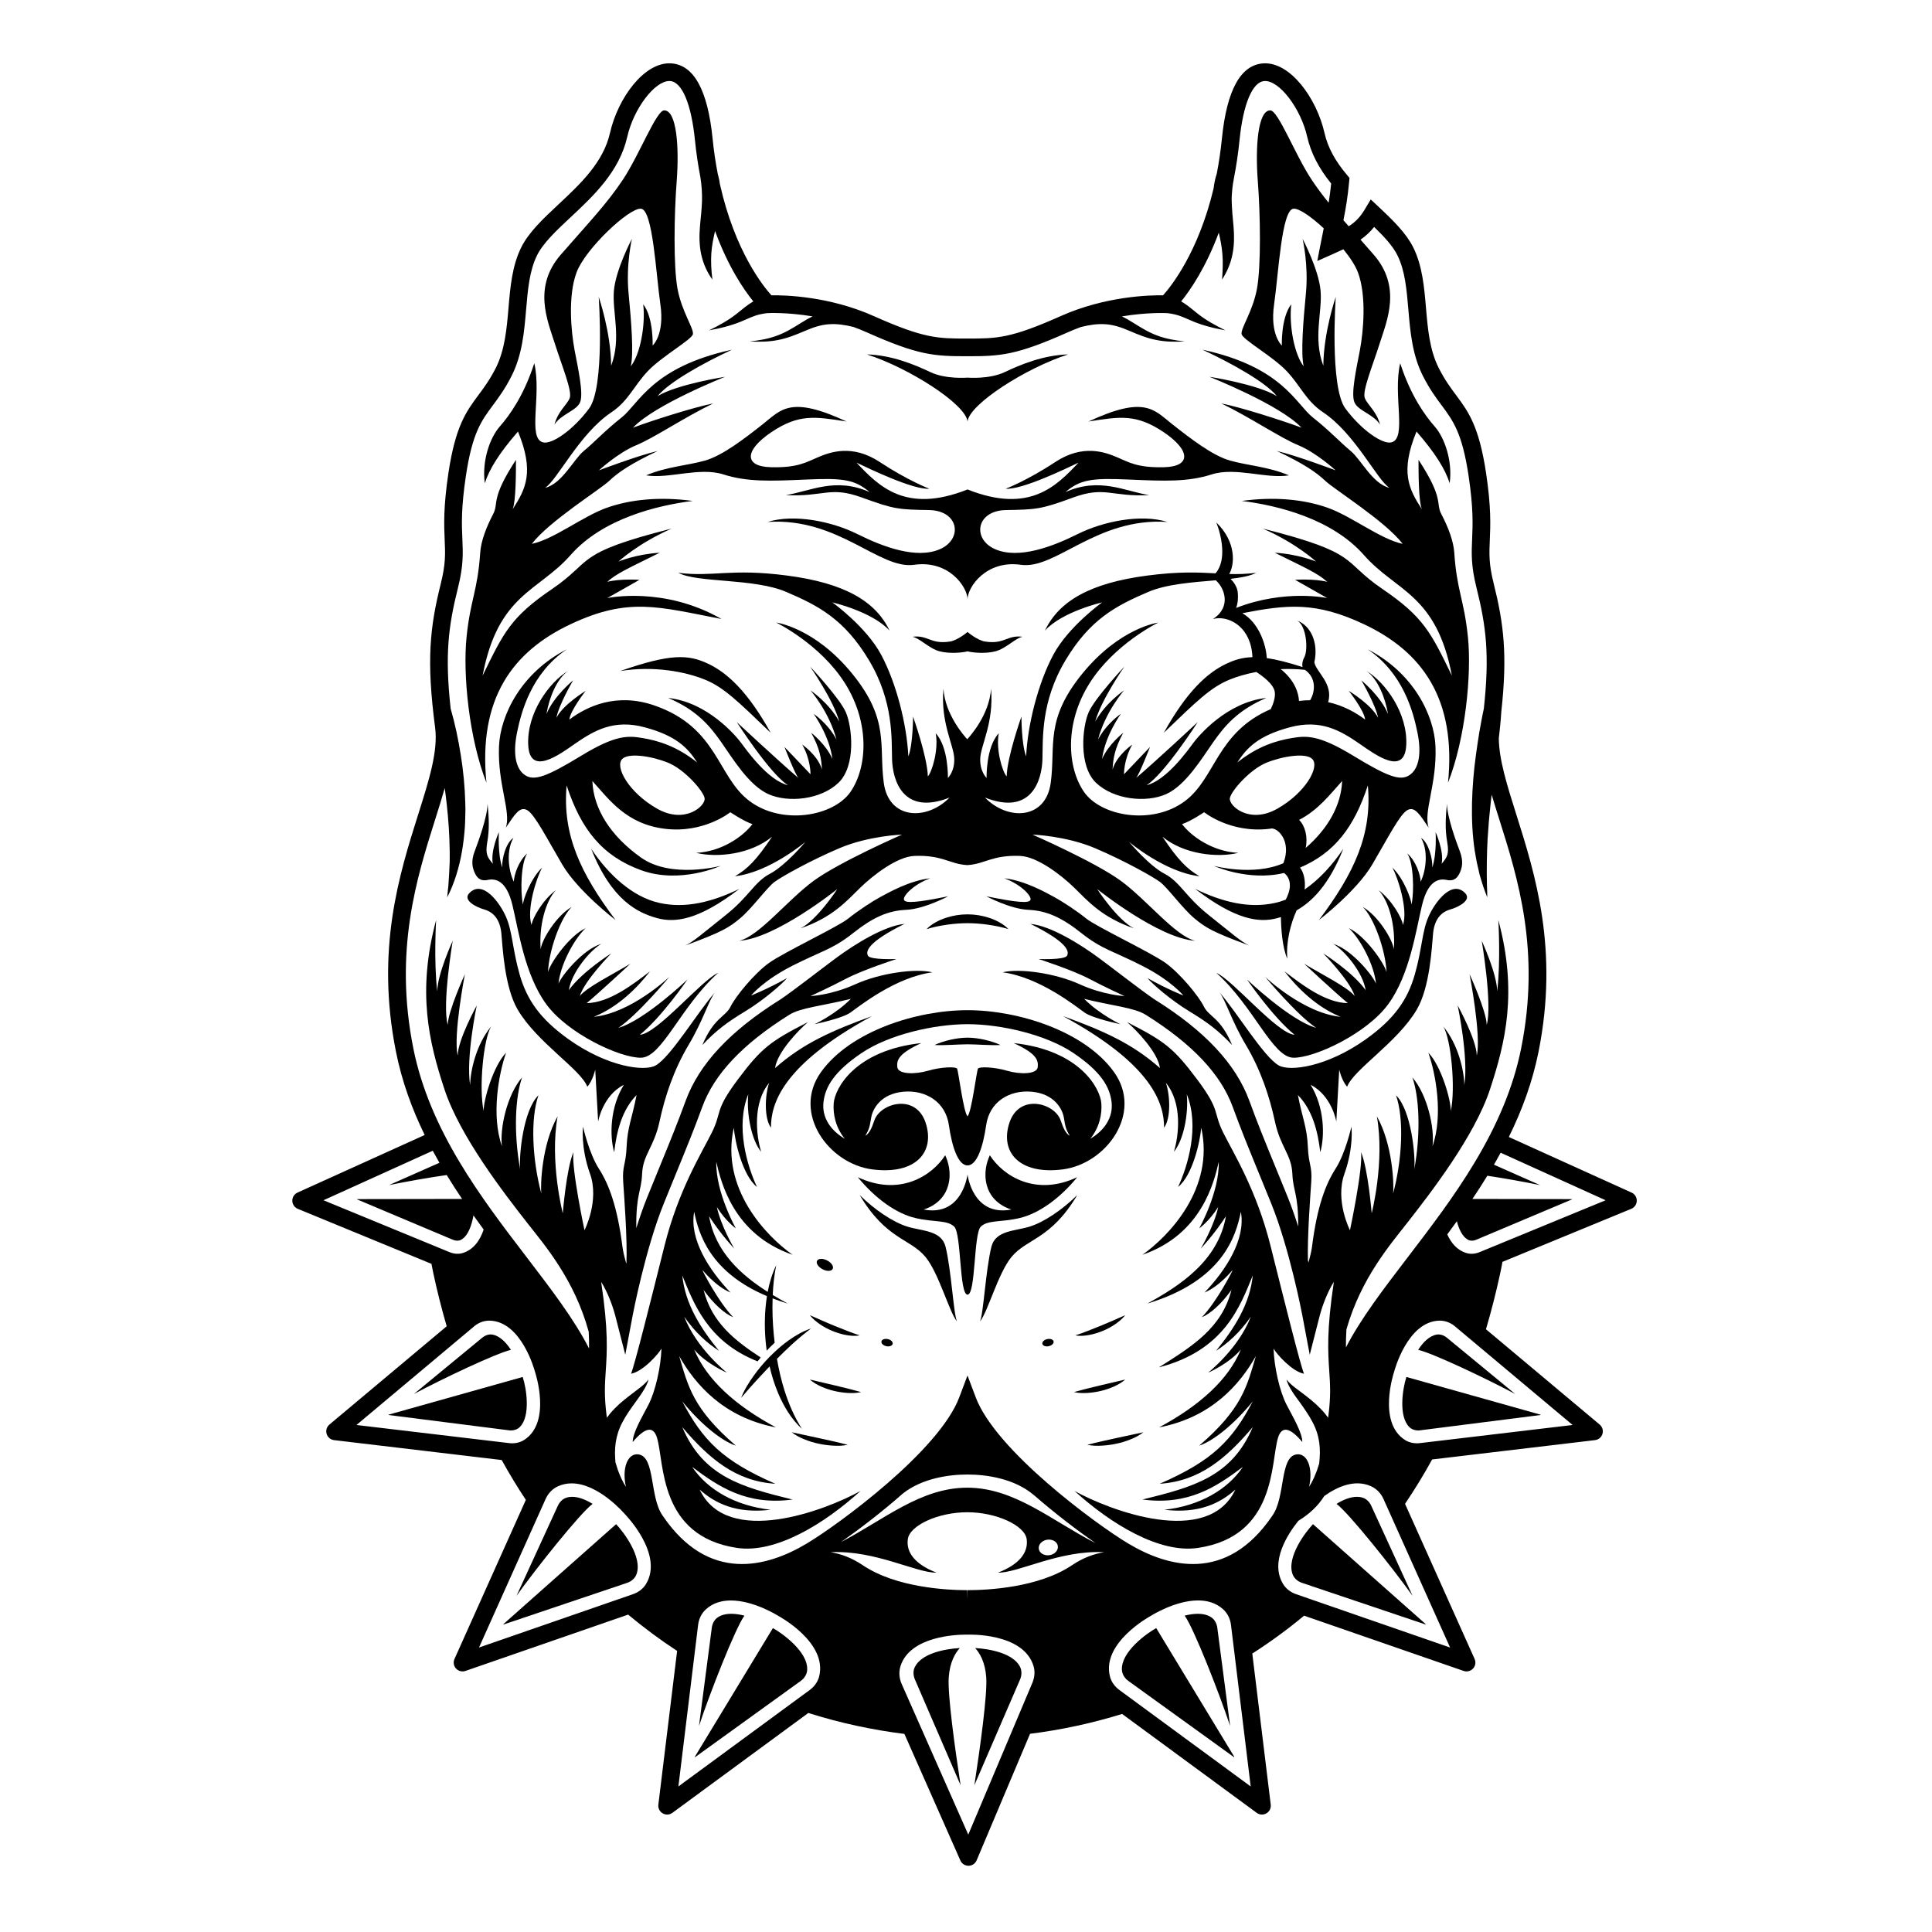 <?xml version="1.0" encoding="UTF-8"?>
<svg xmlns="http://www.w3.org/2000/svg" xmlns:xlink="http://www.w3.org/1999/xlink" width="450" zoomAndPan="magnify" viewBox="0 0 337.5 337.5" height="450" preserveAspectRatio="xMidYMid meet" version="1.0">
  <path fill="#000000" d="M 170.352 287.898 C 171.152 288.773 172.094 290.344 172.285 293.008 C 172.504 296.035 171.207 305.367 170.211 311.863 L 178.191 293.398 C 178.523 292.633 178.512 291.781 178.164 291.121 C 176.953 288.84 173.039 288.047 170.352 287.898 Z M 170.352 287.898 " fill-opacity="1" fill-rule="nonzero"></path>
  <path fill="#000000" d="M 165.734 293.008 C 165.926 290.344 166.867 288.773 167.668 287.898 C 164.906 288.051 160.898 288.879 159.781 291.277 C 159.5 291.883 159.516 292.672 159.824 293.383 L 167.805 311.855 C 166.812 305.359 165.516 296.035 165.734 293.008 Z M 165.734 293.008 " fill-opacity="1" fill-rule="nonzero"></path>
  <path fill="#000000" d="M 121.402 306.855 L 121.387 306.984 L 139.898 293.629 C 140.559 293.152 140.973 292.434 141.008 291.707 C 141.176 288.434 136.336 285.125 135.031 284.422 C 135.027 284.418 135.023 284.414 135.016 284.41 Z M 121.402 306.855 " fill-opacity="1" fill-rule="nonzero"></path>
  <path fill="#000000" d="M 124.344 284.34 L 122.102 301.52 C 123.902 296.039 128.469 284.355 130.047 282.234 C 129.281 282.043 128.5 281.914 127.754 281.914 C 126.777 281.914 125.992 282.121 125.363 282.551 C 124.824 282.918 124.445 283.586 124.344 284.34 Z M 124.344 284.34 " fill-opacity="1" fill-rule="nonzero"></path>
  <path fill="#000000" d="M 87.984 283.676 L 87.93 283.793 L 109.562 276.504 C 110.332 276.246 110.941 275.684 111.191 275 C 112.285 272.016 108.898 267.578 107.629 266.262 C 107.625 266.262 107.625 266.258 107.625 266.258 Z M 87.984 283.676 " fill-opacity="1" fill-rule="nonzero"></path>
  <path fill="#000000" d="M 99.953 261.48 C 99.602 261.48 99.273 261.527 98.953 261.629 C 98.328 261.816 97.77 262.344 97.453 263.035 L 90.227 278.781 C 93.57 274.078 101.387 264.27 103.52 262.711 C 102.371 262.004 101.121 261.48 99.953 261.48 Z M 99.953 261.48 " fill-opacity="1" fill-rule="nonzero"></path>
  <path fill="#000000" d="M 67.941 247.109 L 67.852 247.184 L 88.926 249.863 C 89.031 249.879 89.141 249.887 89.25 249.887 C 89.844 249.887 90.402 249.676 90.785 249.305 C 92.734 247.418 91.965 242.516 91.316 240.57 C 91.312 240.562 91.312 240.551 91.309 240.543 Z M 67.941 247.109 " fill-opacity="1" fill-rule="nonzero"></path>
  <path fill="#000000" d="M 85.703 233.109 C 85.215 233.109 84.688 233.312 84.258 233.668 L 72.309 243.512 C 77.297 240.852 86.609 236.426 89.254 235.801 C 88.371 234.449 87.25 233.328 85.969 233.129 C 85.883 233.113 85.793 233.109 85.703 233.109 Z M 85.703 233.109 " fill-opacity="1" fill-rule="nonzero"></path>
  <path fill="#000000" d="M 201.961 284.418 C 200.367 285.297 195.824 288.531 195.984 291.707 C 196.02 292.434 196.438 293.152 197.094 293.629 L 215.605 306.984 L 215.59 306.855 L 201.977 284.41 C 201.969 284.414 201.965 284.418 201.961 284.418 Z M 201.961 284.418 " fill-opacity="1" fill-rule="nonzero"></path>
  <path fill="#000000" d="M 249.062 283.793 L 249.008 283.676 L 229.367 266.258 C 229.363 266.262 229.359 266.266 229.355 266.27 C 228.094 267.578 224.707 272.016 225.801 275 C 226.051 275.684 226.66 276.246 227.43 276.504 Z M 249.062 283.793 " fill-opacity="1" fill-rule="nonzero"></path>
  <path fill="#000000" d="M 233.473 262.711 C 235.605 264.27 243.422 274.078 246.762 278.781 L 239.539 263.031 C 239.223 262.344 238.664 261.816 238.039 261.629 C 237.719 261.527 237.391 261.48 237.039 261.48 L 237.039 259.223 L 237.039 261.48 C 235.871 261.48 234.621 262.004 233.473 262.711 Z M 233.473 262.711 " fill-opacity="1" fill-rule="nonzero"></path>
  <path fill="#000000" d="M 269.141 247.184 L 269.051 247.109 L 245.684 240.543 C 245.68 240.551 245.68 240.562 245.676 240.57 C 245.016 242.602 244.266 247.426 246.207 249.305 C 246.59 249.676 247.148 249.887 247.742 249.887 C 247.852 249.887 247.961 249.879 248.066 249.863 Z M 269.141 247.184 " fill-opacity="1" fill-rule="nonzero"></path>
  <path fill="#000000" d="M 264.684 243.512 L 252.734 233.668 C 252.305 233.312 251.777 233.109 251.289 233.109 C 251.199 233.109 251.109 233.113 251.023 233.129 C 249.711 233.332 248.602 234.473 247.742 235.801 C 250.395 236.43 259.695 240.855 264.684 243.512 Z M 264.684 243.512 " fill-opacity="1" fill-rule="nonzero"></path>
  <path fill="#000000" d="M 285.02 208.332 L 263.578 198.621 C 265.863 193.984 267.703 189.043 268.766 183.727 C 272.336 165.871 268.188 152.742 264.855 142.195 C 263.27 137.176 261.875 132.742 261.824 129.004 C 262.004 127.473 262.164 125.93 262.258 124.371 C 263.363 114.355 262.684 108.945 260.926 101.91 C 260.07 98.496 260.148 96.742 260.254 94.316 C 260.363 91.789 260.504 88.645 259.602 82.641 C 258.367 74.418 256.496 71.895 254.328 68.977 C 253.367 67.68 252.371 66.34 251.34 64.301 C 249.73 61.133 249.41 57.391 249.105 53.773 C 248.797 50.184 248.48 46.469 246.902 43.262 C 245.688 40.793 243.445 38.582 240.855 36.152 L 239.453 34.84 L 238.469 36.488 C 237.656 37.852 236.879 38.711 235.605 39.531 C 235.289 39.172 234.98 38.82 234.684 38.477 C 235.098 36.383 235.434 34.41 235.684 31.723 L 235.742 31.082 L 235.324 30.586 C 233.195 28.059 231.941 25.719 231.375 23.223 C 229.992 17.121 225.367 10.781 220.699 11.07 C 216.742 11.312 214.305 15.727 213.457 24.184 C 213.238 26.367 212.93 28.414 212.559 30.324 C 212.289 31.156 212.102 32.027 212.004 32.91 C 209.348 44.051 204.605 49.996 203.176 51.586 C 200.801 51.551 193.094 51.738 185.293 55.219 C 176.496 59.141 174.137 59.141 168.969 59.141 C 163.797 59.141 161.438 59.141 152.645 55.219 C 144.836 51.734 137.129 51.551 134.754 51.586 C 133.293 49.969 128.375 43.836 125.762 32.176 C 125.73 31.945 125.699 31.719 125.652 31.492 C 125.574 31.105 125.477 30.719 125.379 30.34 C 125.008 28.426 124.699 26.375 124.48 24.184 C 123.629 15.727 121.195 11.312 117.238 11.07 C 112.559 10.777 107.941 17.121 106.559 23.223 C 105.391 28.379 101.406 32.105 97.555 35.711 C 94.883 38.211 92.355 40.574 91.031 43.262 C 89.453 46.469 89.137 50.184 88.832 53.773 C 88.523 57.391 88.207 61.133 86.598 64.305 C 85.562 66.34 84.57 67.68 83.605 68.977 C 81.438 71.898 79.566 74.418 78.332 82.645 C 77.434 88.645 77.57 91.789 77.68 94.316 C 77.789 96.742 77.863 98.496 77.012 101.914 C 75.098 109.562 74.461 115.289 76.012 127.117 C 76.547 131.215 74.941 136.305 73.078 142.195 C 69.746 152.742 65.598 165.871 69.172 183.727 C 70.207 188.91 71.977 193.738 74.188 198.273 L 51.973 208.332 C 51.41 208.586 51.055 209.152 51.066 209.766 C 51.074 210.383 51.453 210.934 52.023 211.172 L 75.371 220.781 C 75.469 221.312 75.57 221.848 75.688 222.383 C 76.375 225.598 77.164 228.691 78.035 231.684 L 57.547 248.855 C 57.074 249.254 56.883 249.891 57.059 250.484 C 57.234 251.074 57.746 251.504 58.355 251.574 L 87.641 255.051 C 88.98 257.473 90.387 259.793 91.859 262.012 L 79.395 289.805 C 79.141 290.367 79.246 291.023 79.664 291.48 C 79.961 291.805 80.379 291.98 80.805 291.98 C 80.973 291.98 81.145 291.953 81.309 291.895 L 109.73 282.055 C 112.504 284.371 115.363 286.484 118.285 288.398 L 115.008 315.25 C 114.934 315.863 115.23 316.461 115.762 316.77 C 116.004 316.914 116.273 316.984 116.543 316.984 C 116.863 316.984 117.188 316.883 117.457 316.684 L 141.207 299.238 C 146.844 301.016 152.484 302.215 157.988 302.895 L 167.77 325.012 C 168.016 325.57 168.57 325.93 169.18 325.93 C 169.184 325.93 169.191 325.93 169.195 325.93 C 169.812 325.926 170.363 325.555 170.605 324.988 L 179.938 302.875 C 185.219 302.215 190.621 301.078 196.02 299.41 L 219.535 316.684 C 219.805 316.883 220.129 316.984 220.449 316.984 C 220.719 316.984 220.988 316.914 221.23 316.77 C 221.762 316.461 222.059 315.863 221.984 315.25 L 218.762 288.859 C 221.855 286.879 224.883 284.676 227.812 282.242 L 255.684 291.895 C 255.848 291.953 256.02 291.98 256.188 291.98 C 256.613 291.98 257.031 291.805 257.328 291.477 C 257.746 291.023 257.852 290.363 257.598 289.801 L 245.445 262.703 C 247.105 260.246 248.688 257.664 250.18 254.953 L 278.633 251.574 C 279.246 251.504 279.758 251.074 279.934 250.48 C 280.109 249.891 279.918 249.254 279.445 248.855 L 259.582 232.207 C 260.512 229.051 261.352 225.781 262.082 222.383 C 262.223 221.73 262.348 221.078 262.461 220.434 L 284.969 211.168 C 285.539 210.934 285.914 210.383 285.926 209.766 C 285.938 209.152 285.582 208.586 285.02 208.332 Z M 76.027 143.125 C 76.625 141.23 77.199 139.414 77.691 137.672 C 77.816 138.605 77.938 139.539 78.039 140.473 C 78.336 143.16 78.523 145.852 78.555 148.562 C 78.574 149.242 78.555 149.918 78.555 150.602 C 78.535 151.281 78.492 151.961 78.461 152.645 L 78.328 154.699 L 78.215 155.727 L 78.125 156.762 C 79.402 154.25 80.219 151.508 80.703 148.719 C 80.945 147.324 81.105 145.91 81.207 144.5 C 81.234 143.793 81.285 143.082 81.285 142.379 C 81.297 141.672 81.32 140.961 81.281 140.262 C 81.203 137.441 80.938 134.645 80.492 131.895 C 80.055 129.148 79.496 126.441 78.723 123.785 C 77.695 114.352 78.32 109.41 80.008 102.66 C 80.973 98.809 80.879 96.664 80.77 94.18 C 80.66 91.66 80.535 88.809 81.391 83.102 C 82.508 75.637 84.09 73.512 86.086 70.82 C 87.078 69.484 88.203 67.973 89.355 65.699 C 91.234 61.992 91.578 57.949 91.91 54.035 C 92.207 50.578 92.484 47.312 93.805 44.625 C 94.879 42.445 97.203 40.27 99.668 37.965 C 103.664 34.227 108.195 29.988 109.574 23.906 C 110.688 18.996 114.359 14.152 116.926 14.152 C 116.969 14.152 117.008 14.152 117.047 14.156 C 119.137 14.285 120.766 18.148 121.402 24.492 C 121.637 26.82 121.969 28.992 122.363 31.027 C 122.574 32.41 122.668 33.742 122.633 35.129 C 122.605 35.824 122.555 36.535 122.492 37.27 C 122.406 38.004 122.348 38.766 122.277 39.551 C 122.141 41.117 122.141 42.812 122.492 44.43 C 122.84 46.047 123.512 47.555 124.453 48.84 C 124.25 47.273 124.164 45.762 124.258 44.301 C 124.344 42.965 124.605 41.676 124.914 40.348 C 127.199 46.617 129.945 50.613 131.598 52.652 C 131.375 52.781 131.156 52.918 130.941 53.062 C 130.066 53.656 129.383 54.289 128.652 54.844 C 127.934 55.406 127.164 55.914 126.355 56.387 C 125.551 56.863 124.707 57.289 123.859 57.707 C 124.789 57.531 125.723 57.352 126.652 57.098 C 127.578 56.855 128.512 56.559 129.418 56.188 C 130.328 55.824 131.195 55.387 131.992 55.129 C 132.637 54.914 133.289 54.789 133.973 54.707 L 134.203 54.695 C 134.254 54.691 137.496 54.527 141.957 55.27 C 141.602 55.434 141.27 55.629 140.93 55.805 C 140.574 56.02 140.211 56.234 139.867 56.449 C 138.488 57.316 137.156 58.125 135.66 58.66 C 134.172 59.203 132.578 59.484 130.957 59.641 C 132.574 59.742 134.227 59.723 135.863 59.406 C 137.504 59.105 139.09 58.457 140.574 57.824 C 142.066 57.172 143.484 56.707 144.934 56.633 C 146.316 56.551 147.719 56.777 149.113 57.125 C 149.867 57.398 150.625 57.703 151.387 58.043 C 160.418 62.07 163.145 62.23 168.969 62.23 C 174.793 62.23 177.516 62.07 186.551 58.043 C 187.309 57.703 188.07 57.398 188.828 57.125 C 190.219 56.777 191.621 56.551 193 56.633 C 194.449 56.707 195.871 57.172 197.359 57.824 C 198.844 58.457 200.43 59.105 202.07 59.406 C 203.707 59.723 205.359 59.742 206.977 59.641 C 205.359 59.484 203.762 59.203 202.273 58.66 C 200.777 58.125 199.445 57.316 198.066 56.449 C 197.727 56.234 197.359 56.02 197.004 55.805 C 196.664 55.629 196.336 55.438 195.984 55.27 C 200.434 54.531 203.68 54.695 203.73 54.695 L 203.961 54.707 C 204.645 54.789 205.297 54.914 205.941 55.129 C 206.742 55.387 207.605 55.824 208.516 56.188 C 209.426 56.559 210.355 56.855 211.281 57.098 C 212.211 57.352 213.145 57.531 214.074 57.707 C 213.227 57.289 212.383 56.863 211.578 56.387 C 210.77 55.914 210.004 55.406 209.281 54.844 C 208.555 54.289 207.871 53.656 206.992 53.062 C 206.781 52.918 206.562 52.781 206.336 52.652 C 207.961 50.645 210.645 46.738 212.91 40.641 C 213.191 41.867 213.434 43.059 213.531 44.293 C 213.664 45.742 213.598 47.238 213.48 48.84 C 214.332 47.523 214.992 46.027 215.301 44.418 C 215.625 42.816 215.617 41.141 215.488 39.578 C 215.418 38.793 215.359 38.031 215.281 37.289 C 215.227 36.555 215.184 35.836 215.164 35.137 C 215.148 34.434 215.195 33.746 215.266 33.066 C 215.312 32.727 215.328 32.383 215.395 32.043 C 215.465 31.711 215.52 31.375 215.57 31.035 C 215.965 28.996 216.297 26.824 216.531 24.492 C 217.168 18.148 218.797 14.285 220.887 14.156 C 223.469 14 227.23 18.918 228.359 23.906 C 228.992 26.688 230.359 29.363 232.543 32.066 C 232.414 33.301 232.266 34.379 232.098 35.41 C 231.031 34.09 230.047 32.777 229.094 31.34 C 226.246 27.039 223.285 19.297 221.914 19.281 C 219.703 19.254 219.273 25.785 219.727 31.645 C 220.176 37.504 220.312 46.582 219.566 50.512 C 218.824 54.441 216.699 57.402 216.895 58.367 C 217.086 59.336 222.301 62.23 224.75 64.809 C 227.195 67.383 228.145 70.035 231.125 72.02 C 236.727 75.754 240.527 83.805 242.715 85.219 C 239.754 84.512 237.758 80.262 235.953 78.781 C 234.152 77.301 232.332 75.289 229.336 72.922 C 226.344 70.555 224.039 64.117 210.066 61.09 C 215.043 63.406 221.078 66.738 223.059 69.203 C 219.68 67.125 211.273 65.82 211.273 65.82 C 211.273 65.82 223.59 70.699 227.355 74.707 C 224.137 73.5 216.797 71.152 213.352 70.473 C 218.469 72.953 223.621 76.465 226.809 77.781 C 229.996 79.102 233.312 82.16 233.312 82.16 C 233.312 82.16 226.422 79.555 223.043 78.781 C 227.68 80.969 229.965 82.516 231.512 83.996 C 233.055 85.477 242.008 91.047 245.031 95.008 C 241.168 94.203 236.113 90.18 231.93 88.699 C 227.742 87.215 222.59 86.734 216.926 87.508 C 223.141 88.277 232.668 90.598 238.273 96.973 C 243.875 103.348 250.926 103.734 253.629 118.027 C 249.961 110.496 248.703 107.789 241.461 102.863 C 234.215 97.938 237.789 96.684 220.594 92.336 C 226.488 94.91 229.898 98.098 229.898 98.098 C 229.898 98.098 226.875 96.812 222.688 96.555 C 228.066 99.227 230.191 100.129 231.848 101.641 C 229.609 101.062 226.23 101.285 226.23 101.285 L 231.848 104.473 C 231.848 104.473 224.469 102.875 215.938 106.199 C 216.137 105.703 216.332 104.863 216.23 103.555 C 216.152 102.488 215.461 101.617 214.965 101.117 C 216.855 100.898 218.449 100.602 219.438 100.062 C 217.688 100.285 216.195 100.312 214.73 100.27 C 215.676 98.672 216.039 94.711 212.48 91.273 C 213.348 93.469 214.367 97.84 212.336 100.156 C 209.363 99.996 205.988 99.812 200.406 100.547 C 190.461 101.848 185 104.988 182.539 110.156 C 185.582 106.824 192.535 105.23 192.535 105.23 C 192.535 105.23 186.645 109.434 183.988 114.406 C 181.332 119.383 179.52 126.602 179.254 132.133 C 178.434 130.031 178.434 125.176 178.434 125.176 C 178.434 125.176 175.945 132.156 175.852 135.633 C 175.102 134.812 173.941 130.926 174.473 128.098 C 172.203 130.539 172.348 135.898 172.348 135.898 C 172.348 135.898 171.141 134.789 171.238 132.469 C 171.336 130.152 173.652 126.191 173.121 120.301 C 172.852 124.859 169.41 128.66 168.969 129.137 C 168.523 128.66 165.086 124.859 164.812 120.301 C 164.281 126.191 166.602 130.152 166.695 132.469 C 166.793 134.789 165.586 135.898 165.586 135.898 C 165.586 135.898 165.73 130.539 163.461 128.098 C 163.992 130.926 162.832 134.812 162.086 135.633 C 161.988 132.156 159.5 125.176 159.5 125.176 C 159.5 125.176 159.5 130.031 158.68 132.133 C 158.414 126.602 156.602 119.383 153.945 114.406 C 151.289 109.434 145.398 105.23 145.398 105.23 C 145.398 105.23 152.352 106.824 155.395 110.156 C 152.934 104.988 147.477 101.852 137.527 100.547 C 127.578 99.242 124.633 100.836 118.496 100.062 C 121.781 101.848 131.684 100.98 137.332 103.395 C 142.984 105.809 147.523 108.176 151.82 115.371 C 156.121 122.57 155.734 129.039 155.832 132.613 C 155.926 136.188 157.664 142.562 165.875 139.328 C 161.914 143.383 155.25 143.223 154.383 136.734 C 153.512 130.246 155.445 125.758 148.875 117.691 C 142.309 109.625 135.594 108.754 135.594 108.754 C 135.594 108.754 143.273 112.473 147.621 119.379 C 151.965 126.289 151.531 134.016 148.586 138.312 C 145.641 142.609 136.656 144.203 130.957 139.953 C 125.258 135.703 125.453 127.109 114.344 123.246 C 107.738 120.945 102.57 123.363 99.461 125.699 C 99.613 124.113 102.316 120.684 102.316 120.684 C 102.316 120.684 98.332 123.098 97.199 125.395 C 97.609 123.125 100.121 118.848 100.121 118.848 C 100.121 118.848 96.715 121.625 95.461 124.742 C 95.918 121.988 97.199 118.656 99.25 117.184 C 95.895 119.234 92.031 124.574 92.273 130.102 C 92.516 135.633 97.613 131.898 100.363 129.98 C 103.863 127.543 107.293 125.609 112.652 127.059 C 118.016 128.508 120.09 130.535 121.781 133.191 C 118.16 130.297 114.875 129.379 112.316 128.941 C 109.754 128.508 107.629 128.316 101.594 131.984 C 95.555 135.656 93.32 136.508 91.676 135.383 C 90.035 134.254 89.586 131.551 90.324 127.945 C 91.066 124.34 92.805 117.641 99.02 113.422 C 91.031 117.512 87.383 124.953 87.168 130.422 C 86.91 137.008 89.328 141.836 88.359 144.59 C 89.953 142.223 90.824 140.773 92.129 141.547 C 93.43 142.32 95.461 146.328 98.215 151.016 C 100.965 155.699 107.535 160.723 107.535 160.723 C 101.402 152.559 98.215 145.797 98.984 137.203 C 101.496 144.879 105.215 149.566 112.027 152.027 C 118.836 154.492 125.887 151.254 125.887 151.254 C 125.887 151.254 117.289 153.574 111.977 149.809 C 106.664 146.039 103.672 141.309 103.477 136.43 C 106.375 139.617 109.371 143.965 116.18 144.785 C 122.988 145.605 127.578 141.887 127.578 141.887 C 127.578 141.887 129.945 143.48 131.441 143.965 C 129.824 146.113 126.078 148.77 121.613 148.984 C 125.281 149.879 131.152 149.25 134.871 146.16 C 132.164 150.219 130.57 151.812 128.398 153.066 C 134.41 152.391 140.688 147.078 140.688 147.078 C 140.688 147.078 137.262 151.184 134.508 152.633 C 131.754 154.082 130.91 156.57 126.781 159.852 C 122.652 163.137 121.129 164.512 119.73 165.164 C 126.129 162.801 127.359 162.051 129.363 160.359 C 131.367 158.668 134.023 155 135.305 154.059 C 136.586 153.117 141.535 150.34 146.652 148.164 C 151.773 145.992 157.57 145.797 157.57 145.797 C 157.57 145.797 146.75 150.531 142.211 153.816 C 137.672 157.102 132.602 163.57 129.121 164.344 C 135.496 163.957 146.27 155.312 146.27 155.312 C 146.27 155.312 142.742 160.723 139.844 162.172 C 145.398 160.289 147.91 157.391 150.227 155.121 C 152.547 152.852 156.742 149.637 159.742 149.52 C 164.617 149.328 165.898 150.945 168.918 151.121 L 168.918 151.129 C 168.934 151.129 168.949 151.125 168.969 151.125 C 168.984 151.125 169 151.125 169.016 151.129 L 169.016 151.121 C 172.035 150.945 173.32 149.328 178.191 149.52 C 181.195 149.637 185.387 152.852 187.707 155.121 C 190.023 157.391 192.535 160.289 198.09 162.172 C 195.191 160.723 191.668 155.312 191.668 155.312 C 191.668 155.312 202.438 163.957 208.812 164.344 C 205.336 163.57 200.262 157.102 195.723 153.816 C 191.184 150.531 180.367 145.797 180.367 145.797 C 180.367 145.797 186.16 145.992 191.281 148.164 C 196.398 150.34 201.352 153.117 202.629 154.059 C 203.91 155 206.566 158.668 208.57 160.359 C 210.574 162.051 211.805 162.801 218.207 165.164 C 216.805 164.512 215.281 163.137 211.152 159.852 C 207.023 156.57 206.18 154.082 203.426 152.633 C 200.672 151.184 197.246 147.078 197.246 147.078 C 197.246 147.078 203.523 152.391 209.535 153.066 C 207.363 151.812 205.77 150.219 203.066 146.16 C 206.785 149.25 212.652 149.879 216.32 148.984 C 211.855 148.77 208.113 146.113 206.492 143.965 C 207.992 143.48 210.355 141.887 210.355 141.887 C 210.355 141.887 214.945 145.605 221.754 144.785 C 221.914 144.766 222.066 144.742 222.223 144.719 C 222.223 144.719 222.219 144.723 222.219 144.723 C 223.586 144.871 225.562 147.27 224.188 150.797 C 218.934 153.109 212.047 151.258 212.047 151.258 C 212.047 151.258 218.043 154.004 224.316 152.5 C 224.719 152.812 225.375 153.516 225.328 154.781 C 225.297 155.633 224.957 156.488 224.602 157.16 C 223.992 157.395 223.379 157.59 222.754 157.727 C 218.117 158.758 213.465 157.535 208.781 155.281 C 215.863 160.707 219.984 161.27 223.203 160.367 C 223.387 160.316 223.57 160.262 223.762 160.203 C 223.793 162.199 223.992 165.457 224.879 167.484 C 224.637 164.527 225.449 161.375 226.508 159.027 C 229.184 157.512 232.176 154.57 234.668 148.262 C 232.773 151.102 230.469 153.621 227.906 155.387 C 228.086 153.871 227.758 152.375 227.098 151.562 C 233.156 148.992 236.586 144.422 238.949 137.203 C 239.723 145.797 236.535 152.559 230.402 160.723 C 230.402 160.723 236.969 155.699 239.723 151.016 C 242.473 146.328 244.504 142.32 245.809 141.547 C 247.109 140.773 247.98 142.223 249.574 144.59 C 248.609 141.836 251.023 137.008 250.766 130.422 C 250.551 124.953 246.902 117.512 238.918 113.422 C 245.133 117.641 246.871 124.34 247.609 127.945 C 248.352 131.551 247.898 134.254 246.258 135.383 C 244.617 136.508 242.379 135.656 236.34 131.984 C 230.305 128.316 228.18 128.508 225.621 128.941 C 223.059 129.379 219.777 130.293 216.152 133.191 C 217.844 130.535 219.922 128.508 225.281 127.059 C 230.641 125.609 234.07 127.543 237.574 129.98 C 240.324 131.898 245.422 135.633 245.66 130.102 C 245.902 124.57 242.039 119.234 238.684 117.184 C 240.734 118.656 242.016 121.988 242.473 124.742 C 241.219 121.625 237.812 118.848 237.812 118.848 C 237.812 118.848 240.324 123.125 240.734 125.395 C 239.602 123.098 235.617 120.684 235.617 120.684 C 235.617 120.684 238.32 124.113 238.473 125.699 C 236.852 124.48 234.664 123.238 232.008 122.66 C 232.98 119.438 229.871 117.344 229.602 115.695 C 230.375 112.25 228.926 109.262 226.633 108.434 C 228.227 109.32 228.539 113.512 227.863 114.793 C 227.434 115.605 227.461 116.199 227.539 116.531 C 224.98 115.703 222.961 115.199 221.289 114.961 C 221.172 112.484 219.809 108.699 217.02 107.121 C 224.832 105.605 229.832 105.066 238.273 109.047 C 248.414 113.828 254.434 122.055 252.953 136.734 C 255.98 129.07 257.105 117.836 256.43 111.266 C 255.754 104.699 254.5 103.25 254.047 96.555 C 253.914 94.539 253.012 92.141 251.781 89.797 C 250.766 87.859 252.309 87.215 247.801 80.324 C 247.801 82.516 247.801 87.539 248.383 88.953 C 246.098 85.43 244.551 82.434 247.449 75.383 C 250.684 79.102 252.473 81.953 253.242 84.414 C 253.773 80.551 252.375 76.496 250.637 74.516 C 248.898 72.535 246.434 69.105 244.598 63.453 C 243.293 69.059 245.812 76.504 243.102 77.266 C 241.555 77.703 237.836 75.141 235.035 71.375 C 232.234 67.609 233.344 51.863 233.344 51.863 C 233.344 51.863 231.219 57.996 231.172 63.891 C 229.336 59.059 231.027 54.473 230.688 50.754 C 230.352 47.035 227.551 41.723 227.551 41.723 C 227.551 41.723 228.613 46.262 228.129 51.234 C 227.648 56.211 227.211 61.766 227.742 63.984 C 226.148 62.008 225.137 56.902 225.57 53.152 C 223.734 55.535 223.926 60.363 223.926 60.363 C 223.926 60.363 221.801 58.496 222.574 53.152 C 223.348 47.805 223.879 36.652 225.957 36.457 C 226.914 36.367 229.059 37.855 231.242 39.887 C 231.066 40.746 230.879 41.66 230.68 42.684 L 230.117 45.59 L 232.824 44.391 C 233.492 44.094 234.105 43.816 234.672 43.547 C 235.832 44.973 236.77 46.395 237.211 47.566 C 238.754 51.672 238.176 57.949 237.547 61.234 C 236.918 64.516 236 68.672 236.582 70.215 C 237.16 71.762 239.961 72.34 241.074 74.176 C 240.492 71.859 238.898 70.746 238.418 69.539 C 237.934 68.332 239.77 63.938 241.023 59.977 C 242.281 56.016 244.887 50.125 239.961 44.477 C 239.148 43.543 238.391 42.68 237.668 41.867 C 238.574 41.234 239.34 40.535 240.047 39.648 C 241.84 41.383 243.332 43.004 244.129 44.625 C 245.449 47.309 245.727 50.574 246.023 54.035 C 246.355 57.945 246.699 61.992 248.582 65.699 C 249.734 67.973 250.855 69.484 251.848 70.816 C 253.844 73.512 255.426 75.637 256.543 83.098 C 257.398 88.805 257.273 91.66 257.164 94.18 C 257.055 96.664 256.961 98.809 257.926 102.66 C 259.613 109.41 260.238 114.352 259.211 123.789 C 258.914 125.129 258.688 126.484 258.434 127.836 C 258.207 129.203 258.012 130.574 257.82 131.949 C 257.438 134.699 257.215 137.488 257.141 140.289 C 257.082 143.09 257.207 145.91 257.633 148.688 C 257.738 149.383 257.883 150.07 258.008 150.758 C 258.152 151.445 258.32 152.125 258.477 152.805 C 258.664 153.477 258.883 154.141 259.086 154.805 C 259.312 155.465 259.555 156.117 259.809 156.762 L 259.793 155.707 L 259.754 154.668 L 259.723 152.602 C 259.719 151.234 259.734 149.879 259.781 148.535 C 259.832 147.855 259.82 147.188 259.871 146.516 C 259.922 145.844 259.957 145.18 260.016 144.508 C 260.094 143.172 260.258 141.836 260.383 140.5 C 260.441 139.941 260.508 139.379 260.574 138.82 C 260.988 140.207 261.438 141.641 261.906 143.125 C 265.133 153.336 269.148 166.043 265.734 183.117 C 262.855 197.496 253.863 209.25 245.926 219.621 C 241.641 225.223 237.695 230.383 235.121 235.379 C 235.113 234.453 235.137 233.422 235.203 232.242 C 237.746 223.32 242.859 217.422 245.805 213.652 C 249.957 208.34 257.59 198.488 260.293 190.277 C 262.996 182.07 265.121 173.277 261.742 160.715 C 261.742 160.715 262.176 167.727 261.547 173.184 C 261.5 170.09 258.844 164.344 258.844 164.344 C 258.844 164.344 260.727 175.5 259.715 179.027 C 259.664 176.609 256.719 170.188 256.719 170.188 C 256.719 170.188 258.797 180.91 257.977 184.387 C 257.926 181.586 254.641 175.645 254.641 175.645 C 254.641 175.645 256.574 184.773 255.801 189.555 C 255.754 186.898 254.691 182.406 252.129 179.316 C 253.484 181.488 254.305 190.133 253.434 194.094 C 253.484 192.164 251.742 186.172 249.523 183.902 C 250.828 187.621 252.129 194.867 250.246 200.227 C 250.633 197.09 249.379 191.293 246.723 188.203 C 247.879 191.438 248.266 197.715 247.059 204.285 C 247.301 201.871 246.527 193.949 243.871 191.34 C 245.289 195.461 244.969 202.48 243.355 208.535 C 243.551 207.055 243.293 199.906 240.523 195.012 C 241.941 202.934 239.621 211.949 239.621 211.949 C 239.621 211.949 238.977 204.09 237.754 201.258 C 238.141 204.027 235.824 214.91 235.824 214.91 C 235.824 214.91 233.184 209.758 234.855 205.059 C 236.531 200.355 236.078 196.816 236.078 196.816 C 236.078 196.816 235.051 201.453 233.312 204.156 C 231.574 206.859 230.09 210.723 229.191 217.809 C 229.102 218.508 228.883 219.441 228.578 220.551 C 228.547 220.426 228.516 220.297 228.48 220.172 C 228.363 216.035 228.898 208.934 229.062 206.473 C 229.254 203.578 228.609 203.656 228.465 200.277 C 228.32 196.895 227.5 195.301 226.727 191.293 C 229.238 193.852 230.203 197.523 230.641 201.289 C 231.461 198.391 231.363 193.418 228.949 189.504 C 232.668 191.391 233.441 195.93 233.441 195.93 L 233.949 186.852 C 233.949 186.852 234.359 188.734 235.324 189.844 C 236.484 186.801 244.113 182.117 247.492 176.371 C 249.793 172.465 250.117 165.52 250.344 163.074 C 250.57 160.625 251.727 159.336 253.305 158.887 C 254.883 158.438 257.078 157.23 255.977 156.055 C 253.645 153.559 250.633 157.633 249.523 160.191 C 248.41 162.75 248.41 165.824 247.156 170.219 C 245.898 174.613 243.613 177.98 238.59 181.555 C 231.793 186.391 225.328 187.219 223.395 186.125 C 220.746 184.625 216.102 176.852 213.012 173.328 C 214.121 174.727 215.086 178.254 217.648 182.551 C 220.207 186.852 221.754 191.438 222.719 195.93 C 223.684 200.422 225.617 201.676 225.762 205.062 C 225.891 208.145 226.809 208.496 226.781 214.254 C 226.211 212.469 225.59 210.695 224.922 209.047 C 224.109 207.051 223.414 205.348 222.793 203.832 C 220.863 199.113 219.699 196.266 218.246 192.293 C 215.902 185.887 210.512 180.113 201.773 174.641 L 201.77 174.648 C 199.023 172.773 194.871 169.492 191.953 167.34 C 188.812 165.02 183.598 161.738 180.023 161.398 C 186.449 164.586 186.832 166.18 186.398 166.953 C 185.965 167.727 181.426 167.531 181.426 167.531 C 181.426 167.531 187.27 169.414 190.215 170.961 C 193.16 172.508 196.438 174.004 196.438 174.004 C 196.438 174.004 192.824 173.859 188.574 171.926 C 184.324 169.996 178.094 169.125 175.145 169.852 C 181.668 170.719 188.043 175.887 189.488 176.902 C 190.938 177.914 195.719 178.914 195.719 178.914 C 195.719 178.914 192.051 177.191 189.395 174.488 C 194.215 175.695 198.238 176.031 200.168 177.289 C 200.203 177.309 200.234 177.328 200.266 177.348 C 208.32 182.414 213.254 187.648 215.34 193.355 C 216.816 197.383 217.988 200.254 219.934 205.004 C 220.551 206.516 221.25 208.219 222.059 210.211 C 225.309 218.211 227.488 229.699 227.508 229.812 L 228.797 236.66 L 230.523 229.91 C 231.023 227.969 231.965 225.57 233.012 223.922 C 231.73 232.41 231.984 236.156 232.207 239.504 C 232.363 241.832 232.5 243.84 232.066 247.215 C 232.047 247.367 232.027 247.508 232.008 247.66 C 231.832 247.41 231.648 247.172 231.461 246.938 C 230.949 246.324 230.395 245.77 229.832 245.25 C 229.262 244.734 228.672 244.266 228.09 243.805 L 226.332 242.484 C 225.754 242.039 225.211 241.578 224.746 240.992 C 224.914 241.727 225.312 242.402 225.711 243.043 C 226.105 243.691 226.566 244.277 226.992 244.871 C 227.426 245.465 227.836 246.059 228.223 246.648 C 228.621 247.23 228.973 247.824 229.281 248.418 C 229.918 249.598 230.293 250.809 230.457 251.992 C 230.539 252.586 230.574 253.18 230.57 253.785 C 230.551 254.09 230.555 254.395 230.531 254.707 C 230.523 255.02 230.461 255.328 230.453 255.652 L 230.457 255.652 C 229.953 257.344 229.371 258.656 228.68 259.723 C 229.414 256.578 228.426 253.758 226.453 254.074 C 223.566 254.531 224.543 261.426 222.344 264.656 L 222.215 264.848 C 214.27 276.496 204.141 273.867 197.047 269.609 C 191.426 266.234 173.965 253.41 170.457 244.117 L 169.012 240.285 L 167.566 244.117 C 164.059 253.41 146.602 266.234 140.98 269.609 C 133.883 273.867 123.754 276.496 115.812 264.848 L 115.684 264.656 C 113.484 261.426 114.457 254.531 111.574 254.074 C 109.598 253.758 108.613 256.578 109.344 259.723 C 108.625 258.613 108.023 257.238 107.508 255.449 C 107.473 254.879 107.438 254.328 107.43 253.789 C 107.434 253.18 107.473 252.586 107.559 251.992 C 107.734 250.809 108.109 249.602 108.746 248.422 C 109.363 247.234 110.188 246.074 111.051 244.891 C 111.473 244.289 111.926 243.695 112.32 243.047 C 112.715 242.406 113.117 241.73 113.277 240.992 C 112.816 241.578 112.273 242.043 111.699 242.488 C 111.117 242.922 110.543 243.371 109.953 243.824 C 109.367 244.281 108.77 244.742 108.199 245.258 C 107.637 245.777 107.082 246.328 106.57 246.941 C 106.379 247.176 106.195 247.418 106.02 247.664 C 106 247.516 105.977 247.367 105.957 247.215 C 105.527 243.84 105.66 241.832 105.816 239.508 C 106.043 236.156 106.293 232.414 105.016 223.934 C 106.062 225.578 107 227.973 107.5 229.91 L 109.23 236.66 L 110.516 229.812 C 110.539 229.699 112.719 218.211 115.969 210.211 C 116.781 208.211 117.48 206.504 118.098 204.988 C 120.039 200.242 121.211 197.379 122.684 193.355 C 124.77 187.648 129.707 182.41 137.762 177.348 C 137.793 177.324 137.824 177.309 137.855 177.289 C 139.789 176.031 143.812 175.695 148.633 174.488 C 145.977 177.191 142.305 178.914 142.305 178.914 C 142.305 178.914 147.086 177.914 148.535 176.902 C 149.984 175.887 156.359 170.719 162.879 169.852 C 159.934 169.125 153.703 169.996 149.453 171.926 C 145.203 173.859 141.586 174.004 141.586 174.004 C 141.586 174.004 144.863 172.508 147.812 170.961 C 150.758 169.418 156.602 167.531 156.602 167.531 C 156.602 167.531 152.062 167.727 151.625 166.953 C 151.191 166.18 151.578 164.586 158 161.398 C 154.426 161.738 149.211 165.02 146.07 167.34 C 143.152 169.496 139 172.773 136.258 174.648 L 136.254 174.641 C 127.512 180.113 122.125 185.887 119.781 192.293 C 118.328 196.262 117.164 199.105 115.238 203.816 C 114.617 205.336 113.918 207.047 113.102 209.047 C 112.395 210.789 111.742 212.664 111.152 214.551 C 111.09 208.508 112.035 208.195 112.168 205.062 C 112.312 201.68 114.246 200.422 115.211 195.93 C 116.176 191.438 117.723 186.852 120.281 182.551 C 122.844 178.254 123.809 174.727 124.918 173.328 C 121.828 176.852 117.184 184.625 114.535 186.125 C 112.602 187.223 106.137 186.395 99.336 181.555 C 94.316 177.98 92.027 174.617 90.773 170.219 C 89.52 165.824 89.52 162.75 88.406 160.191 C 87.297 157.633 84.285 153.559 81.953 156.055 C 80.852 157.23 83.047 158.438 84.625 158.887 C 86.203 159.34 87.359 160.625 87.586 163.074 C 87.812 165.52 88.137 172.465 90.434 176.371 C 93.816 182.117 101.445 186.801 102.605 189.844 C 103.57 188.734 103.98 186.852 103.98 186.852 L 104.488 195.93 C 104.488 195.93 105.262 191.391 108.98 189.508 C 106.566 193.418 106.469 198.395 107.289 201.289 C 107.727 197.523 108.691 193.852 111.203 191.293 C 110.43 195.301 109.609 196.895 109.465 200.277 C 109.32 203.656 108.676 203.578 108.867 206.473 C 109.039 209.023 109.605 216.539 109.434 220.598 C 109.422 220.645 109.41 220.688 109.398 220.73 C 109.066 219.543 108.832 218.547 108.738 217.809 C 107.836 210.723 106.355 206.859 104.617 204.156 C 102.879 201.453 101.848 196.816 101.848 196.816 C 101.848 196.816 101.398 200.355 103.074 205.059 C 104.746 209.758 102.105 214.91 102.105 214.91 C 102.105 214.91 99.789 204.027 100.176 201.258 C 98.953 204.09 98.309 211.949 98.309 211.949 C 98.309 211.949 95.988 202.934 97.406 195.012 C 94.637 199.906 94.379 207.055 94.57 208.535 C 92.961 202.48 92.641 195.461 94.059 191.34 C 91.398 193.949 90.629 201.871 90.871 204.285 C 89.66 197.715 90.047 191.438 91.207 188.203 C 88.551 191.293 87.297 197.09 87.68 200.227 C 85.797 194.867 87.102 187.621 88.406 183.902 C 86.184 186.176 84.445 192.164 84.492 194.094 C 83.625 190.133 84.445 181.488 85.797 179.316 C 83.238 182.406 82.176 186.898 82.129 189.555 C 81.355 184.773 83.285 175.645 83.285 175.645 C 83.285 175.645 80.004 181.586 79.953 184.387 C 79.133 180.91 81.211 170.188 81.211 170.188 C 81.211 170.188 78.266 176.613 78.215 179.027 C 77.203 175.5 79.086 164.344 79.086 164.344 C 79.086 164.344 76.43 170.09 76.379 173.184 C 75.754 167.727 76.188 160.719 76.188 160.719 C 72.809 173.277 74.934 182.07 77.637 190.277 C 80.34 198.488 87.973 208.344 92.125 213.656 C 95.117 217.48 100.344 223.5 102.844 232.652 C 102.898 233.742 102.914 234.699 102.902 235.566 C 100.332 230.512 96.344 225.293 92.004 219.621 C 84.066 209.25 75.074 197.496 72.199 183.117 C 68.785 166.043 72.801 153.336 76.027 143.125 Z M 218.785 114.801 C 217.039 114.844 215.672 115.27 214.254 115.938 C 210.84 117.547 207.281 120.859 203.305 128.008 C 209.039 122.504 211.492 120.059 214.836 118.707 C 216.102 118.195 217.676 117.723 219.461 117.383 C 220.633 118.141 222.492 119.531 222.688 120.863 C 222.828 121.812 222.434 122.953 221.988 123.875 C 212.496 127.977 212.387 135.922 206.977 139.957 C 201.277 144.207 192.297 142.613 189.348 138.316 C 186.402 134.016 185.969 126.289 190.316 119.383 C 194.66 112.477 202.34 108.758 202.34 108.758 C 202.34 108.758 195.629 109.625 189.059 117.691 C 182.488 125.758 184.422 130.25 183.555 136.738 C 182.684 143.227 176.02 143.387 172.059 139.328 C 180.27 142.566 182.008 136.191 182.105 132.617 C 182.199 129.043 181.812 122.57 186.113 115.375 C 190.41 108.18 194.949 105.812 200.602 103.398 C 203.82 102.023 208.414 101.711 212.383 101.371 C 213.871 102.656 215.191 105.992 211.902 108.129 C 212.094 108.094 212.281 108.055 212.473 108.02 C 214.945 107.727 218.578 109.637 218.785 114.801 Z M 227.941 117.012 C 229.82 118.27 229.887 120.598 228.867 122.32 C 228.238 122.32 227.59 122.363 226.922 122.449 C 226.848 121.168 226.293 118.945 223.73 116.891 C 225.082 116.832 226.496 116.863 227.941 117.012 Z M 226.941 143.227 C 230.348 141.465 232.426 138.664 234.457 136.43 C 234.293 140.605 232.066 144.676 228.098 148.121 C 228.492 146.188 227.984 144.258 226.941 143.227 Z M 223.156 141.262 C 218.23 144.062 214.609 140.73 214.848 139.426 C 215.09 138.121 218.375 134.402 221.223 133.242 C 224.074 132.086 228.129 131.453 229.242 132.59 C 230.586 133.965 228.082 138.461 223.156 141.262 Z M 114.781 141.262 C 109.855 138.461 107.352 133.965 108.695 132.59 C 109.805 131.453 113.863 132.086 116.711 133.242 C 119.562 134.402 122.844 138.121 123.086 139.426 C 123.328 140.73 119.707 144.062 114.781 141.262 Z M 157.73 260.895 C 161.086 258.246 165.727 257.586 168.992 257.582 C 172.371 257.586 177.234 258.289 180.605 261.18 L 180.621 261.18 C 184.469 264.539 188.398 267.488 191.379 269.566 C 183.602 265.578 177.215 259.883 168.969 259.883 C 160.852 259.883 154.539 265.398 146.926 269.375 C 149.957 267.25 153.902 264.27 157.73 260.895 Z M 169.016 279.332 L 168.969 277.785 C 165.418 277.781 156.531 277.348 150.691 273.41 C 148.812 272.141 146.938 271.453 145.102 271.152 C 152.914 270.773 160.027 274.785 163.605 274.73 C 159.938 273.309 158.262 271.258 158.586 268.875 C 158.906 266.492 163.863 264.172 168.969 264.172 C 174.07 264.172 179.031 266.492 179.352 268.875 C 179.672 271.258 178 273.309 174.328 274.73 C 177.918 274.785 185.047 270.762 192.875 271.152 C 191.043 271.457 189.172 272.141 187.293 273.41 C 181.453 277.348 172.566 277.781 169.016 277.785 Z M 182.926 268.973 C 183.848 268.836 184.684 269.328 184.793 270.074 C 184.906 270.82 184.25 271.539 183.332 271.676 C 182.414 271.812 181.578 271.32 181.465 270.574 C 181.355 269.828 182.008 269.109 182.926 268.973 Z M 76.766 203.125 L 67.953 207.027 C 71.027 206.398 74.934 205.703 78.035 205.266 C 78.902 206.688 79.801 208.078 80.723 209.445 L 62.426 209.473 L 62.348 209.508 L 79.145 216.586 C 79.375 216.684 79.621 216.734 79.863 216.734 C 80.117 216.734 80.352 216.68 80.555 216.57 C 81.754 215.918 82.402 214.066 82.707 212.32 C 83.297 213.152 83.895 213.977 84.492 214.793 C 83.883 216.598 82.785 218.289 80.828 218.891 C 80.113 219.105 79.305 219.055 78.543 218.742 L 56.508 209.672 L 75.598 201.023 C 75.98 201.73 76.367 202.43 76.766 203.125 Z M 82.863 231.668 C 83.641 231.02 84.602 230.68 85.566 230.703 C 91.125 230.855 93.406 239.453 93.438 239.574 C 93.445 239.613 93.461 239.652 93.473 239.691 C 93.504 239.777 96.391 248.457 91.566 251.543 C 90.832 252.012 89.91 252.207 88.961 252.098 L 62.273 248.93 Z M 95.324 261.832 C 95.77 260.844 96.535 260.062 97.48 259.633 C 98.266 259.281 99.066 259.129 99.859 259.129 C 104.543 259.129 109.051 264.379 109.105 264.441 C 109.133 264.473 109.16 264.504 109.188 264.531 C 109.258 264.602 116.023 271.539 112.836 276.734 C 112.348 277.527 111.547 278.152 110.582 278.484 L 83.676 287.805 Z M 121.957 283.82 C 122.09 282.742 122.59 281.77 123.371 281.082 C 124.613 279.98 126.137 279.586 127.688 279.586 C 131.672 279.586 135.836 282.203 135.895 282.238 C 135.93 282.262 135.965 282.281 136.004 282.301 C 136.09 282.348 144.605 286.945 143.094 292.875 C 142.859 293.781 142.281 294.613 141.457 295.219 L 118.508 312.074 Z M 157.508 294.16 C 157.062 293.156 156.992 292.047 157.312 291.043 C 158.996 285.773 167.254 285.555 168.605 285.555 C 168.719 285.555 168.781 285.555 168.793 285.555 C 168.832 285.559 168.875 285.559 168.918 285.555 C 169.016 285.547 178.797 285.133 180.555 291.07 C 180.824 291.98 180.75 293.004 180.348 293.961 L 169.148 320.488 Z M 195.535 295.219 C 194.711 294.613 194.133 293.781 193.898 292.875 C 192.398 287 200.828 282.391 200.988 282.301 C 201.027 282.281 201.062 282.262 201.102 282.238 C 201.156 282.199 205.273 279.602 209.238 279.578 L 209.238 281.914 C 208.492 281.914 207.707 282.039 206.945 282.234 C 208.523 284.355 213.09 296.039 214.891 301.516 L 212.648 284.336 C 212.547 283.586 212.168 282.918 211.629 282.551 C 211 282.121 210.215 281.914 209.238 281.914 L 209.238 279.578 C 210.809 279.57 212.359 279.965 213.621 281.082 C 214.398 281.77 214.902 282.742 215.035 283.82 L 218.484 312.074 Z M 226.41 278.484 C 225.445 278.152 224.645 277.527 224.156 276.734 C 221.738 272.793 225.047 267.855 226.816 265.668 C 228.707 264.492 230.172 263.168 231.344 261.332 C 233.602 259.727 236.652 258.344 239.508 259.633 C 240.457 260.062 241.223 260.844 241.668 261.832 L 253.316 287.805 Z M 248.031 252.098 C 247.086 252.207 246.16 252.012 245.426 251.543 C 240.609 248.461 243.484 239.801 243.52 239.691 C 243.531 239.652 243.547 239.613 243.555 239.574 C 243.578 239.484 245.855 230.855 251.426 230.703 C 252.391 230.68 253.352 231.02 254.129 231.668 L 274.719 248.93 Z M 258.449 218.742 C 257.688 219.055 256.875 219.109 256.164 218.891 C 254.516 218.387 253.477 217.102 252.824 215.633 C 253.387 214.875 253.945 214.109 254.5 213.336 C 254.859 214.738 255.469 216.047 256.438 216.57 C 256.641 216.68 256.875 216.734 257.129 216.734 C 257.371 216.734 257.617 216.684 257.848 216.586 L 274.645 209.508 L 274.566 209.473 L 257.215 209.445 C 258.105 208.121 258.98 206.77 259.824 205.391 C 262.766 205.828 266.246 206.457 269.035 207.027 L 260.977 203.457 C 261.375 202.766 261.77 202.07 262.148 201.367 L 280.484 209.672 Z M 258.449 218.742 " fill-opacity="1" fill-rule="nonzero"></path>
  <path fill="#000000" d="M 99.664 109.047 C 109.805 104.266 114.973 106.004 126.031 108.129 C 115.938 102.336 106.086 104.477 106.086 104.477 L 111.703 101.289 C 111.703 101.289 108.324 101.062 106.086 101.641 C 107.746 100.129 109.871 99.227 115.246 96.555 C 111.062 96.812 108.035 98.102 108.035 98.102 C 108.035 98.102 111.449 94.914 117.34 92.336 C 100.145 96.684 103.719 97.938 96.477 102.867 C 89.23 107.793 87.977 110.496 84.305 118.031 C 87.008 103.734 94.062 103.348 99.664 96.973 C 105.266 90.598 114.797 88.281 121.012 87.508 C 115.344 86.734 110.191 87.219 106.008 88.699 C 101.82 90.18 96.766 94.203 92.902 95.008 C 95.93 91.051 104.879 85.48 106.426 84 C 107.969 82.516 110.258 80.973 114.891 78.781 C 111.512 79.555 104.621 82.164 104.621 82.164 C 104.621 82.164 107.938 79.105 111.125 77.785 C 114.312 76.465 119.465 72.953 124.582 70.477 C 121.141 71.152 113.797 73.504 110.578 74.711 C 114.344 70.699 126.66 65.824 126.66 65.824 C 126.66 65.824 118.258 67.125 114.875 69.203 C 116.855 66.742 122.895 63.406 127.867 61.09 C 113.895 64.121 111.594 70.555 108.598 72.922 C 105.605 75.289 103.785 77.301 101.98 78.781 C 100.18 80.262 98.184 84.512 95.219 85.223 C 97.41 83.805 101.207 75.754 106.812 72.02 C 109.789 70.035 110.738 67.383 113.188 64.809 C 115.633 62.234 120.848 59.336 121.043 58.371 C 121.234 57.402 119.109 54.441 118.367 50.512 C 117.625 46.586 117.758 37.504 118.211 31.645 C 118.66 25.785 118.234 19.258 116.02 19.281 C 114.652 19.297 111.688 27.043 108.84 31.34 C 105.988 35.637 102.898 38.824 97.973 44.477 C 93.047 50.125 95.656 56.02 96.91 59.98 C 98.168 63.938 100 68.336 99.52 69.543 C 99.035 70.75 97.441 71.859 96.863 74.18 C 97.973 72.344 100.773 71.762 101.355 70.219 C 101.934 68.672 101.016 64.52 100.387 61.234 C 99.758 57.949 99.18 51.672 100.727 47.566 C 102.27 43.461 109.902 36.266 111.98 36.457 C 114.055 36.652 114.586 47.809 115.359 53.152 C 116.133 58.496 114.008 60.363 114.008 60.363 C 114.008 60.363 114.199 55.535 112.363 53.152 C 112.801 56.902 111.785 62.008 110.191 63.988 C 110.723 61.766 110.289 56.211 109.805 51.238 C 109.324 46.262 110.387 41.723 110.387 41.723 C 110.387 41.723 107.582 47.035 107.246 50.754 C 106.906 54.473 108.598 59.062 106.762 63.891 C 106.715 58 104.59 51.863 104.59 51.863 C 104.59 51.863 105.699 67.609 102.898 71.375 C 100.098 75.145 96.379 77.703 94.832 77.27 C 92.121 76.504 94.641 69.059 93.336 63.457 C 91.5 69.105 89.039 72.535 87.301 74.516 C 85.559 76.496 84.16 80.555 84.691 84.418 C 85.465 81.953 87.25 79.105 90.488 75.387 C 93.383 82.438 91.84 85.43 89.555 88.957 C 90.133 87.539 90.133 82.516 90.133 80.328 C 85.625 87.219 87.172 87.859 86.152 89.797 C 84.922 92.145 84.023 94.539 83.887 96.555 C 83.434 103.25 82.18 104.699 81.504 111.27 C 80.828 117.836 81.953 129.074 84.98 136.738 C 83.5 122.055 89.52 113.828 99.664 109.047 Z M 99.664 109.047 " fill-opacity="1" fill-rule="nonzero"></path>
  <path fill="#000000" d="M 169.016 73.629 C 169.336 70.605 179.191 64.293 186.594 61.91 C 182.215 62.039 178.223 63.715 175.52 65 C 172.816 66.289 169.016 65.969 169.016 65.969 C 169.016 65.969 165.215 66.289 162.512 65 C 159.809 63.715 155.816 62.039 151.438 61.91 C 158.84 64.293 168.695 70.605 169.016 73.629 Z M 169.016 73.629 " fill-opacity="1" fill-rule="nonzero"></path>
  <path fill="#000000" d="M 112.871 83.039 C 116.832 83.691 122.195 81.543 126.348 82.871 C 130.5 84.199 134.508 84.055 140.957 83.766 C 147.402 83.477 149.359 83.812 151.918 85.965 C 145.93 83.312 141.633 85.793 137.285 86.492 C 143.949 86.832 144.965 84.852 150.613 86.93 C 156.266 89.004 157.039 89.004 162.301 89.102 C 167.566 89.199 168.242 94.223 164.137 95.961 C 160.031 97.699 154.238 95.523 149.793 93.305 C 145.352 91.082 138.734 89.73 134.098 91.18 C 146.461 90.355 153.609 99.535 159.695 98.664 C 165.781 97.797 169.016 102.574 169.016 104.703 C 169.016 102.578 172.25 97.797 178.336 98.664 C 184.422 99.535 191.57 90.355 203.934 91.18 C 199.297 89.73 192.68 91.082 188.238 93.305 C 183.793 95.523 177.996 97.699 173.895 95.961 C 169.789 94.223 170.465 89.199 175.727 89.102 C 180.992 89.004 181.766 89.004 187.414 86.93 C 193.066 84.852 194.082 86.832 200.746 86.492 C 196.398 85.793 192.102 83.312 186.113 85.965 C 188.672 83.812 190.629 83.477 197.074 83.766 C 203.523 84.055 207.531 84.199 211.684 82.871 C 215.84 81.543 221.199 83.691 225.16 83.039 C 221.586 81.52 217.938 81.324 214.871 80.457 C 211.805 79.586 207.941 76.594 204.754 74.082 C 201.566 71.57 199.996 69.051 190.145 73.633 C 195.625 72.777 198.477 72.27 203.258 75.48 C 208.039 78.695 208.062 81.496 203.379 81.617 C 198.691 81.738 197.195 80.746 195.145 79.879 C 193.09 79.008 189.18 77.512 184.324 80.723 C 179.473 83.934 175.68 85.383 175.68 85.383 C 178.531 85.574 186.062 81.93 188.406 80.82 C 184.59 84.852 179.883 89.824 169.016 85.504 C 158.148 89.824 153.441 84.852 149.625 80.82 C 151.969 81.93 159.5 85.574 162.352 85.383 C 162.352 85.383 158.559 83.934 153.707 80.723 C 148.852 77.512 144.941 79.008 142.887 79.879 C 140.836 80.746 139.336 81.738 134.652 81.617 C 129.969 81.496 129.992 78.695 134.773 75.48 C 139.555 72.27 142.406 72.777 147.887 73.633 C 138.035 69.051 136.465 71.57 133.277 74.082 C 130.09 76.594 126.227 79.586 123.16 80.457 C 120.094 81.324 116.445 81.52 112.871 83.039 Z M 112.871 83.039 " fill-opacity="1" fill-rule="nonzero"></path>
  <path fill="#000000" d="M 172.105 112.074 C 170.715 111.863 169.016 110.398 169.016 110.398 C 169.016 110.398 167.316 111.863 165.926 112.074 C 162.512 112.59 162.125 110.883 159.391 111.238 C 160.613 111.43 162.285 113.297 164.152 113.781 C 166.023 114.262 168.34 113.973 169.016 113.781 C 169.691 113.973 172.012 114.262 173.879 113.781 C 175.746 113.297 177.418 111.43 178.645 111.238 C 175.906 110.883 175.52 112.59 172.105 112.074 Z M 172.105 112.074 " fill-opacity="1" fill-rule="nonzero"></path>
  <path fill="#000000" d="M 114.73 160.371 C 117.953 161.27 122.074 160.707 129.156 155.281 C 124.473 157.535 119.82 158.762 115.184 157.73 C 110.547 156.699 106.359 152.898 103.27 148.266 C 106.863 157.379 111.512 159.469 114.73 160.371 Z M 114.73 160.371 " fill-opacity="1" fill-rule="nonzero"></path>
  <path fill="#000000" d="M 137.656 137.172 C 134.145 136.32 130.41 131.039 129.477 129.781 C 128.543 128.527 123.617 122.668 116.727 121.926 C 121.879 124.113 124.133 127.012 126 129.652 C 127.867 132.293 130.766 137.188 134.242 138.734 C 137.719 140.277 143.387 139.699 146.477 136.738 C 149.57 133.773 148.859 126.949 147.766 124.438 C 146.672 121.926 141.52 116.453 141.52 116.453 C 141.52 116.453 145.578 122.246 146.605 126.047 C 144.805 122.762 141.586 120.605 141.586 120.605 C 141.586 120.605 144.867 124.371 146.125 129.203 C 144.676 126.402 142.133 124.695 142.133 124.695 C 142.133 124.695 144.898 128.508 145.414 132.59 C 144.32 130.039 141.711 128.008 141.711 128.008 C 143.227 130.781 143.484 132.52 143.582 134.418 C 142.871 131.938 140.137 130.07 140.137 130.07 C 141.648 132.711 141.586 135.254 141.586 135.254 L 137.043 130.488 C 137.043 130.488 138.879 135.223 139.461 135.898 C 135.887 132.84 128.707 126.145 128.707 126.145 C 128.707 126.145 134.531 135.223 137.656 137.172 Z M 137.656 137.172 " fill-opacity="1" fill-rule="nonzero"></path>
  <path fill="#000000" d="M 108.332 117.227 C 114.234 116.258 119.754 117.355 123.098 118.707 C 126.441 120.059 128.898 122.508 134.629 128.008 C 130.656 120.859 127.094 117.547 123.684 115.938 C 120.27 114.328 117.18 114.133 108.332 117.227 Z M 108.332 117.227 " fill-opacity="1" fill-rule="nonzero"></path>
  <path fill="#000000" d="M 134.34 168.211 C 131.781 170.043 128.496 174.055 127.625 175.84 C 126.758 177.629 124.68 177.773 122.699 182.555 C 125.113 179.992 127 178.594 130.188 176.66 C 133.375 174.73 136.656 171.879 137.48 170.867 C 133.953 172.844 131.199 173.91 131.199 173.91 C 131.199 173.91 133.324 171.301 138.348 168.742 C 143.371 166.18 145.449 165.844 148.973 163.043 C 152.5 160.242 155.105 159.082 158.293 158.938 C 161.48 158.793 165.637 156.57 165.637 156.57 C 160.418 157.633 158.055 157.875 157.906 157.148 C 157.762 156.426 159.695 154.445 162.496 153.43 C 158.875 153.816 155.105 155.992 153.754 156.715 C 152.402 157.441 149.891 159.082 148.152 160.48 C 146.414 161.883 136.898 166.375 134.34 168.211 Z M 134.34 168.211 " fill-opacity="1" fill-rule="nonzero"></path>
  <path fill="#000000" d="M 87.152 145.367 C 87.152 145.367 85.656 148.625 86.094 150.895 C 85.176 149.762 84.738 149.277 85.125 147.078 C 85.512 144.883 85.418 142.918 85.176 140.398 C 85.125 142.758 83.582 146.961 82.906 148.746 C 82.23 150.531 82.566 151.645 82.906 152.418 C 83.242 153.191 83.824 154.012 85.176 153.719 C 86.527 153.43 88.457 153.719 89.52 158.117 C 90.582 162.512 91.645 170.238 95.414 175.406 C 99.18 180.574 108.309 184.824 111.98 184.773 C 115.648 184.727 118.887 175.84 125.453 169.949 C 122.605 171.156 114.828 180.574 111.785 180.766 C 115.648 177.625 120.094 171.105 120.094 171.105 C 120.094 171.105 112.605 178.254 108.02 179.559 C 111.422 177.266 116.93 170.648 116.93 170.648 C 116.93 170.648 110.289 176.973 103.746 177.625 C 107.922 175.938 111.301 172.605 113.547 169.684 C 110.602 171.953 106.402 175.188 102.488 175.234 C 104.637 173.449 110.121 168.355 110.121 168.355 C 107.078 170.188 102.465 172.484 101.281 174.004 C 102.125 171.273 106.785 166.543 106.785 166.543 C 106.785 166.543 101.645 169.777 99.375 172.965 C 99.855 169.828 103.094 166.012 105.047 164.875 C 101.766 165.867 97.996 170.574 97.562 171.855 C 97.852 168.715 100.145 164.199 102.297 162.148 C 99.496 163.43 96.113 168.207 95.727 169.828 C 95.871 166.082 97.902 160.312 99.883 158.43 C 97.199 159.949 94.617 164.176 94.449 165.844 C 94.133 161.809 95.27 157.465 97.105 155.508 C 94.836 157.172 93 160.387 92.855 161.594 C 91.938 158.91 93.723 153.309 94.715 151.547 C 92.684 153.48 91.383 157.148 91.355 158.02 C 90.859 155.648 91.02 150.703 92.105 149.082 C 90.609 150.363 89.789 152.828 89.762 154.035 C 88.699 151.812 88.484 148.43 89.691 146.379 C 88.387 147.176 87.637 150.051 87.734 151.547 C 86.914 149.133 87.152 145.367 87.152 145.367 Z M 87.152 145.367 " fill-opacity="1" fill-rule="nonzero"></path>
  <path fill="#000000" d="M 161.867 162.301 C 163.098 161.941 164.273 161.699 165.465 161.531 C 166.652 161.363 167.84 161.273 169.016 161.27 C 170.191 161.273 171.379 161.363 172.566 161.531 C 173.758 161.699 174.938 161.938 176.164 162.301 C 175.258 161.383 174.07 160.77 172.848 160.352 C 171.621 159.941 170.324 159.73 169.016 159.727 C 167.707 159.727 166.41 159.941 165.18 160.352 C 163.961 160.766 162.773 161.379 161.867 162.301 Z M 161.867 162.301 " fill-opacity="1" fill-rule="nonzero"></path>
  <path fill="#000000" d="M 165.637 207.086 C 166.25 204.824 165.609 202.863 165.117 201.812 C 162.785 205.445 157.086 209.066 149.844 205.637 C 152.934 209.406 156.605 212.016 159.938 212.785 C 163.27 213.559 165.441 213.078 166.695 214.285 C 167.953 215.492 167.566 226.164 169.016 226.164 C 170.465 226.164 170.078 215.492 171.332 214.285 C 172.59 213.078 174.762 213.559 178.094 212.785 C 181.426 212.012 185.098 209.406 188.188 205.637 C 180.945 209.066 175.246 205.445 172.914 201.812 C 172.422 202.863 171.781 204.824 172.395 207.086 C 173.312 210.469 176.695 211.289 176.695 211.289 C 169.883 212.594 169.016 205.156 169.016 205.156 C 169.016 205.156 168.145 212.594 161.336 211.289 C 161.336 211.289 164.719 210.469 165.637 207.086 Z M 165.637 207.086 " fill-opacity="1" fill-rule="nonzero"></path>
  <path fill="#000000" d="M 161.676 219.582 C 164.012 222.406 165.828 229.238 167.18 230.848 C 166.57 229.594 166.191 221.883 165.184 217.809 C 164.477 214.945 161.16 215.074 158.582 214.301 C 156.008 213.527 152.758 211.305 150.18 208.762 C 154.816 216.555 158.969 216.312 161.676 219.582 Z M 161.676 219.582 " fill-opacity="1" fill-rule="nonzero"></path>
  <path fill="#000000" d="M 188.188 208.762 C 185.613 211.305 182.363 213.527 179.785 214.301 C 177.211 215.074 173.895 214.945 173.184 217.809 C 172.18 221.883 171.801 229.594 171.188 230.848 C 172.543 229.238 174.359 222.406 176.695 219.582 C 179.398 216.312 183.555 216.555 188.188 208.762 Z M 188.188 208.762 " fill-opacity="1" fill-rule="nonzero"></path>
  <path fill="#000000" d="M 169.016 176.469 C 160.129 176.469 148.539 180.137 143.418 187.285 C 138.301 194.434 144.77 203.32 152.402 204.285 C 160.031 205.254 163.414 201.195 161.676 196.074 C 159.938 190.957 153.754 192.695 152.738 195.738 C 152.25 197.211 151.797 198.055 151.152 198.41 C 151.871 197.211 151.918 196.824 152.184 195.254 C 152.449 193.684 153.875 191.078 157.785 190.715 C 161.699 190.352 165.176 192.477 165.758 196.535 C 166.336 200.59 167.445 203.586 169.016 203.586 C 170.586 203.586 171.695 200.59 172.277 196.535 C 172.855 192.477 176.332 190.352 180.246 190.715 C 184.156 191.078 185.582 193.684 185.848 195.254 C 186.113 196.824 186.16 197.211 186.879 198.41 C 186.234 198.055 185.781 197.211 185.293 195.738 C 184.277 192.695 178.094 190.957 176.355 196.074 C 174.617 201.195 178 205.254 185.629 204.285 C 193.262 203.32 199.73 194.434 194.613 187.285 C 189.492 180.137 177.902 176.469 169.016 176.469 Z M 190.461 198.926 C 192.078 196.945 192.535 194.602 192.391 192.719 C 192.199 190.184 188.719 183.473 177.082 182.215 C 180.992 184.004 181.43 185.16 181.281 186.418 C 181.137 187.672 178.242 187.723 175.922 187.047 C 173.605 186.367 171.094 186.32 170.852 186.66 C 170.609 186.996 169.738 194.289 169.016 195.012 C 168.293 194.289 167.422 186.996 167.18 186.66 C 166.938 186.32 164.43 186.367 162.109 187.047 C 159.793 187.723 156.895 187.672 156.75 186.418 C 156.605 185.16 157.039 184.004 160.949 182.215 C 149.312 183.473 145.832 190.184 145.641 192.719 C 145.496 194.602 145.953 196.945 147.574 198.926 C 145.156 197.523 143.539 195.254 143.855 192.527 C 144.168 189.797 145.77 187.156 150.535 183.938 C 155.301 180.719 163.219 178.914 169.016 178.914 C 174.812 178.914 182.73 180.719 187.496 183.938 C 192.262 187.156 193.863 189.797 194.18 192.527 C 194.492 195.254 192.875 197.523 190.461 198.926 Z M 190.461 198.926 " fill-opacity="1" fill-rule="nonzero"></path>
  <path fill="#000000" d="M 169.016 181.266 C 168 181.273 167.02 181.414 166.059 181.625 C 165.102 181.848 164.156 182.125 163.254 182.555 C 164.25 182.602 165.219 182.566 166.18 182.527 C 167.141 182.488 168.094 182.434 169.016 182.426 C 169.938 182.43 170.891 182.488 171.852 182.527 C 172.812 182.562 173.781 182.602 174.777 182.555 C 173.875 182.129 172.93 181.848 171.973 181.625 C 171.012 181.414 170.031 181.273 169.016 181.266 Z M 169.016 181.266 " fill-opacity="1" fill-rule="nonzero"></path>
  <path fill="#000000" d="M 122.219 260.211 C 124.875 262.578 128.543 264.461 134.629 263.738 C 128.496 263.062 123.617 260.262 120.914 256.254 C 125.551 259.73 130.426 263.016 138.445 261.953 C 129.605 259.777 122.855 257.969 119.184 249.297 C 123.812 254.754 128.496 258.766 135.449 259.199 C 126.227 255.191 122.77 251.617 119.184 244.805 C 122.508 248.91 126.227 251.809 128.543 252.535 C 121.008 246.062 120.188 242.102 118.645 236.887 C 121.445 241.859 126.418 247.609 135.547 249.348 C 128.445 245.531 123.441 241.008 121.266 235.742 C 123.359 238.254 127 239.801 127 239.801 C 127 239.801 121.688 235.613 119.527 230.012 C 121.461 232.812 123.633 234.711 125.598 235.969 C 122.379 232.008 119.711 227.855 119.184 222.801 C 121.141 227.543 123.527 234.336 132.344 237.816 C 132.523 237.59 132.703 237.363 132.891 237.141 C 128.098 234.012 124.324 230.895 122.91 225.34 C 124.711 227.855 126.645 229.527 128.094 230.109 C 125.516 227.469 122.715 222.027 122.715 221.898 C 122.715 221.77 124.809 224.602 127.609 225.793 C 123.809 221.801 120.398 216.457 121.266 211.691 C 122.051 215.488 123.957 222.203 133.977 226.418 C 133.875 227.062 133.797 227.711 133.738 228.355 C 133.512 230.883 133.586 233.438 133.938 235.953 C 134.109 235.766 134.285 235.578 134.461 235.398 C 134.742 235.113 135.031 234.832 135.324 234.559 C 135.082 232.523 134.941 230.469 134.938 228.41 C 134.938 227.879 134.949 227.348 134.965 226.816 C 135.801 227.137 136.68 227.441 137.621 227.727 C 136.77 227.258 135.883 226.758 134.988 226.219 C 135.066 224.492 135.246 222.762 135.594 221.027 C 134.883 222.492 134.414 224.066 134.109 225.676 C 129.504 222.758 124.949 218.711 123.875 212.465 C 126 215.75 128.254 218.098 128.254 218.098 C 128.254 218.098 125.934 214.172 125.227 210.855 C 126.773 213.332 128.543 214.59 128.543 214.59 C 128.543 214.59 125 208.277 125.129 202.965 C 125.934 206.41 128.059 215.621 138.461 219.195 C 133.887 215.973 125.805 207.617 128.188 197.008 C 128.398 199.527 129.727 205.348 132.238 207.352 C 130.523 203.707 128.445 196.754 130.715 191.148 C 130.379 194.629 131.297 199.215 132.961 201.195 C 132.07 198.273 131.488 192.648 134.363 189.172 C 133.613 191.32 133.469 195.352 134.676 196.992 C 134.676 192.938 136.48 186.113 152.336 177.5 C 145.445 180.012 140.359 182.199 135.402 186.578 C 135.738 183.855 139.508 179.945 141.148 178.543 C 134.629 181.879 133.035 183.035 128.883 188.59 C 124.727 194.145 126.176 194.191 124.34 197.863 C 122.508 201.535 118.496 207.957 116.082 217.617 C 113.668 227.273 110.914 238.285 110.238 239.977 C 112.316 239.59 115.02 236.547 115.551 235.582 C 115.453 238.77 114.488 243.066 113.281 245.387 C 112.074 247.703 110.527 250.312 110.527 251.906 C 112.559 249.492 114.102 248.922 114.777 251.18 C 116.082 255.527 115.051 268.352 128.738 270.402 C 135.5 271.418 144 266.203 150.324 260.453 C 144.242 263.836 127.047 270.402 122.219 260.211 Z M 122.219 260.211 " fill-opacity="1" fill-rule="nonzero"></path>
  <path fill="#000000" d="M 132.344 240.93 C 133.039 240.18 133.738 239.434 134.441 238.695 C 134.801 240.273 135.281 241.824 135.91 243.32 C 136.891 245.66 138.238 247.91 140.102 249.621 C 138.742 247.504 137.785 245.234 137.043 242.902 C 136.469 241.098 136.051 239.242 135.727 237.375 C 136.59 236.508 137.461 235.66 138.363 234.832 C 139.422 233.875 140.508 232.953 141.68 232.074 C 140.281 232.527 138.992 233.277 137.797 234.129 C 136.992 234.699 136.234 235.332 135.508 235.996 C 135.508 235.996 135.508 235.992 135.508 235.992 C 135.488 236.012 135.465 236.031 135.445 236.051 C 135.113 236.363 134.781 236.676 134.461 237 C 133.438 238.047 132.492 239.168 131.641 240.363 C 130.793 241.551 130.004 242.805 129.477 244.18 C 130.414 243.055 131.379 241.996 132.344 240.93 Z M 132.344 240.93 " fill-opacity="1" fill-rule="nonzero"></path>
  <path fill="#000000" d="M 140.547 251.449 C 141.34 251.77 142.16 252.02 142.992 252.195 C 143.828 252.379 144.672 252.488 145.527 252.539 C 146.375 252.586 147.238 252.578 148.086 252.391 C 147.254 252.176 146.445 251.977 145.629 251.793 C 144.816 251.605 144.008 251.426 143.199 251.254 L 138.301 250.199 C 138.977 250.738 139.754 251.129 140.547 251.449 Z M 140.547 251.449 " fill-opacity="1" fill-rule="nonzero"></path>
  <path fill="#000000" d="M 145.949 242.043 L 143.73 241.52 L 141.469 240.992 C 142.066 241.523 142.77 241.91 143.488 242.234 C 144.211 242.555 144.961 242.801 145.727 242.984 C 146.492 243.164 147.273 243.281 148.059 243.332 C 148.84 243.371 149.641 243.371 150.422 243.18 C 149.656 242.965 148.918 242.77 148.172 242.582 Z M 145.949 242.043 " fill-opacity="1" fill-rule="nonzero"></path>
  <path fill="#000000" d="M 143.281 231.367 C 143.953 231.824 144.676 232.199 145.422 232.508 C 146.172 232.816 146.949 233.055 147.746 233.207 C 148.539 233.344 149.371 233.441 150.18 233.266 C 149.402 233.039 148.684 232.754 147.953 232.473 C 147.227 232.195 146.508 231.906 145.789 231.613 C 145.074 231.32 144.359 231.023 143.648 230.707 C 142.93 230.398 142.223 230.066 141.469 229.754 C 141.98 230.391 142.613 230.91 143.281 231.367 Z M 143.281 231.367 " fill-opacity="1" fill-rule="nonzero"></path>
  <path fill="#000000" d="M 145.461 221.668 C 145.68 221.242 145.25 220.578 144.496 220.188 C 143.742 219.793 142.953 219.82 142.73 220.246 C 142.512 220.672 142.941 221.336 143.695 221.727 C 144.445 222.121 145.238 222.094 145.461 221.668 Z M 145.461 221.668 " fill-opacity="1" fill-rule="nonzero"></path>
  <path fill="#000000" d="M 153.98 234.332 C 153.906 234.676 154.285 235.047 154.828 235.164 C 155.371 235.281 155.867 235.098 155.941 234.754 C 156.016 234.41 155.637 234.039 155.094 233.926 C 154.551 233.809 154.051 233.992 153.98 234.332 Z M 153.98 234.332 " fill-opacity="1" fill-rule="nonzero"></path>
  <path fill="#000000" d="M 203.355 196.992 C 204.562 195.352 204.418 191.32 203.668 189.172 C 206.543 192.648 205.961 198.273 205.07 201.195 C 206.734 199.215 207.652 194.629 207.316 191.148 C 209.586 196.754 207.508 203.707 205.793 207.352 C 208.305 205.348 209.633 199.527 209.844 197.008 C 212.227 207.617 204.145 215.973 199.57 219.195 C 209.973 215.621 212.098 206.41 212.902 202.965 C 213.031 208.277 209.488 214.59 209.488 214.59 C 209.488 214.59 211.258 213.332 212.805 210.855 C 212.098 214.172 209.777 218.098 209.777 218.098 C 209.777 218.098 212.031 215.75 214.156 212.465 C 212.805 220.32 205.945 224.699 200.41 227.727 C 213.641 223.734 215.895 215.91 216.766 211.691 C 217.633 216.457 214.223 221.801 210.422 225.793 C 213.223 224.602 215.316 221.77 215.316 221.898 C 215.316 222.027 212.516 227.469 209.938 230.109 C 211.387 229.527 213.32 227.855 215.121 225.34 C 213.449 231.906 208.488 235.066 202.438 238.867 C 213.965 235.902 216.668 228.078 218.848 222.801 C 218.32 227.855 215.652 232.008 212.434 235.969 C 214.398 234.711 216.57 232.812 218.504 230.012 C 216.344 235.613 211.031 239.801 211.031 239.801 C 211.031 239.801 214.672 238.254 216.766 235.742 C 214.59 241.008 209.586 245.531 202.484 249.348 C 211.613 247.609 216.586 241.859 219.387 236.887 C 217.844 242.102 217.023 246.062 209.488 252.535 C 211.805 251.809 215.523 248.91 218.844 244.805 C 215.262 251.617 211.805 255.191 202.582 259.199 C 209.535 258.762 214.219 254.754 218.844 249.297 C 215.176 257.969 208.426 259.777 199.586 261.949 C 207.605 263.012 212.48 259.73 217.117 256.254 C 214.414 260.262 209.535 263.062 203.402 263.738 C 209.488 264.461 213.156 262.578 215.812 260.211 C 210.984 270.402 193.793 263.836 187.707 260.453 C 194.031 266.203 202.531 271.418 209.293 270.402 C 222.98 268.352 221.949 255.527 223.25 251.18 C 223.93 248.922 225.473 249.492 227.5 251.906 C 227.5 250.312 225.957 247.703 224.75 245.387 C 223.539 243.066 222.574 238.77 222.48 235.582 C 223.008 236.547 225.715 239.59 227.793 239.977 C 227.113 238.285 224.363 227.273 221.945 217.617 C 219.531 207.957 215.523 201.535 213.688 197.863 C 211.852 194.191 213.301 194.145 209.148 188.59 C 204.996 183.035 203.402 181.879 196.883 178.547 C 198.523 179.945 202.289 183.859 202.629 186.578 C 197.672 182.199 192.582 180.012 185.691 177.5 C 201.551 186.109 203.355 192.938 203.355 196.992 Z M 203.355 196.992 " fill-opacity="1" fill-rule="nonzero"></path>
  <path fill="#000000" d="M 194.836 251.254 C 194.023 251.426 193.215 251.605 192.402 251.793 C 191.586 251.977 190.777 252.176 189.945 252.391 C 190.789 252.578 191.656 252.586 192.504 252.539 C 193.355 252.488 194.203 252.379 195.039 252.195 C 195.871 252.02 196.691 251.77 197.484 251.449 C 198.277 251.129 199.055 250.738 199.73 250.199 Z M 194.836 251.254 " fill-opacity="1" fill-rule="nonzero"></path>
  <path fill="#000000" d="M 192.305 242.984 C 193.07 242.801 193.82 242.555 194.543 242.234 C 195.266 241.91 195.965 241.523 196.566 240.992 L 194.301 241.52 L 192.082 242.043 L 189.859 242.582 C 189.113 242.77 188.375 242.965 187.609 243.18 C 188.391 243.371 189.191 243.371 189.973 243.332 C 190.758 243.281 191.539 243.164 192.305 242.984 Z M 192.305 242.984 " fill-opacity="1" fill-rule="nonzero"></path>
  <path fill="#000000" d="M 192.242 231.613 C 191.523 231.906 190.805 232.195 190.078 232.473 C 189.352 232.75 188.629 233.039 187.852 233.266 C 188.66 233.441 189.492 233.344 190.285 233.203 C 191.082 233.051 191.859 232.816 192.609 232.508 C 193.359 232.199 194.078 231.824 194.75 231.367 C 195.418 230.91 196.051 230.391 196.566 229.754 C 195.809 230.066 195.102 230.395 194.387 230.707 C 193.672 231.023 192.957 231.32 192.242 231.613 Z M 192.242 231.613 " fill-opacity="1" fill-rule="nonzero"></path>
  <path fill="#000000" d="M 182.938 233.926 C 182.398 234.039 182.016 234.41 182.09 234.754 C 182.164 235.098 182.664 235.281 183.203 235.164 C 183.746 235.047 184.125 234.676 184.055 234.336 C 183.98 233.992 183.48 233.809 182.938 233.926 Z M 182.938 233.926 " fill-opacity="1" fill-rule="nonzero"></path>
  <path fill="#000000" d="M 200.891 130.492 L 196.352 135.254 C 196.352 135.254 196.289 132.711 197.801 130.07 C 197.801 130.07 195.062 131.941 194.355 134.418 C 194.453 132.52 194.711 130.781 196.223 128.008 C 196.223 128.008 193.617 130.039 192.52 132.59 C 193.035 128.508 195.805 124.695 195.805 124.695 C 195.805 124.695 193.262 126.402 191.812 129.203 C 193.066 124.375 196.352 120.605 196.352 120.605 C 196.352 120.605 193.133 122.762 191.328 126.047 C 192.359 122.25 196.418 116.453 196.418 116.453 C 196.418 116.453 191.266 121.926 190.172 124.438 C 189.074 126.949 188.367 133.773 191.457 136.738 C 194.551 139.699 200.215 140.277 203.691 138.734 C 207.172 137.188 210.066 132.293 211.934 129.652 C 213.805 127.012 216.055 124.117 221.207 121.926 C 214.316 122.668 209.391 128.527 208.457 129.781 C 207.523 131.039 203.789 136.32 200.281 137.172 C 203.402 135.223 209.23 126.145 209.23 126.145 C 209.23 126.145 202.051 132.84 198.477 135.898 C 199.055 135.223 200.891 130.492 200.891 130.492 Z M 200.891 130.492 " fill-opacity="1" fill-rule="nonzero"></path>
  <path fill="#000000" d="M 172.301 156.57 C 172.301 156.57 176.453 158.793 179.641 158.938 C 182.828 159.082 185.438 160.242 188.961 163.043 C 192.488 165.844 194.566 166.18 199.586 168.742 C 204.609 171.301 206.734 173.91 206.734 173.91 C 206.734 173.91 203.98 172.848 200.457 170.867 C 201.277 171.879 204.562 174.73 207.75 176.66 C 210.938 178.594 212.82 179.996 215.234 182.555 C 213.254 177.773 211.18 177.629 210.309 175.84 C 209.441 174.055 206.156 170.047 203.598 168.211 C 201.035 166.375 191.523 161.883 189.785 160.484 C 188.047 159.082 185.535 157.441 184.18 156.715 C 182.828 155.992 179.062 153.816 175.441 153.43 C 178.242 154.445 180.172 156.426 180.027 157.148 C 179.883 157.875 177.516 157.633 172.301 156.57 Z M 172.301 156.57 " fill-opacity="1" fill-rule="nonzero"></path>
  <path fill="#000000" d="M 234.191 177.629 C 227.648 176.977 221.008 170.648 221.008 170.648 C 221.008 170.648 226.512 177.266 229.918 179.559 C 225.328 178.254 217.844 171.105 217.844 171.105 C 217.844 171.105 222.285 177.629 226.152 180.766 C 223.109 180.574 215.332 171.156 212.484 169.949 C 219.051 175.84 222.285 184.727 225.957 184.773 C 229.629 184.824 238.754 180.574 242.523 175.406 C 246.289 170.238 247.352 162.512 248.414 158.117 C 249.477 153.723 251.41 153.43 252.762 153.723 C 254.113 154.012 254.695 153.191 255.031 152.418 C 255.371 151.645 255.707 150.535 255.031 148.746 C 254.355 146.961 252.809 142.758 252.762 140.398 C 252.52 142.922 252.422 144.883 252.809 147.082 C 253.195 149.277 252.762 149.762 251.844 150.895 C 252.277 148.625 250.785 145.367 250.785 145.367 C 250.785 145.367 251.023 149.133 250.203 151.547 C 250.297 150.051 249.551 147.176 248.246 146.379 C 249.453 148.434 249.234 151.812 248.172 154.035 C 248.148 152.828 247.328 150.363 245.832 149.086 C 246.918 150.703 247.078 155.652 246.578 158.02 C 246.555 157.152 245.25 153.48 243.223 151.547 C 244.215 153.312 246 158.914 245.082 161.594 C 244.938 160.387 243.102 157.176 240.832 155.508 C 242.668 157.465 243.805 161.812 243.488 165.844 C 243.32 164.18 240.734 159.953 238.055 158.43 C 240.035 160.316 242.066 166.086 242.211 169.828 C 241.824 168.211 238.441 163.43 235.641 162.148 C 237.789 164.203 240.086 168.719 240.375 171.855 C 239.938 170.578 236.172 165.867 232.887 164.879 C 234.844 166.012 238.078 169.828 238.562 172.969 C 236.293 169.781 231.148 166.543 231.148 166.543 C 231.148 166.543 235.809 171.277 236.656 174.004 C 235.473 172.484 230.859 170.191 227.816 168.355 C 227.816 168.355 233.297 173.449 235.449 175.238 C 231.535 175.188 227.336 171.953 224.387 169.684 C 226.633 172.605 230.016 175.938 234.191 177.629 Z M 234.191 177.629 " fill-opacity="1" fill-rule="nonzero"></path>
</svg>
